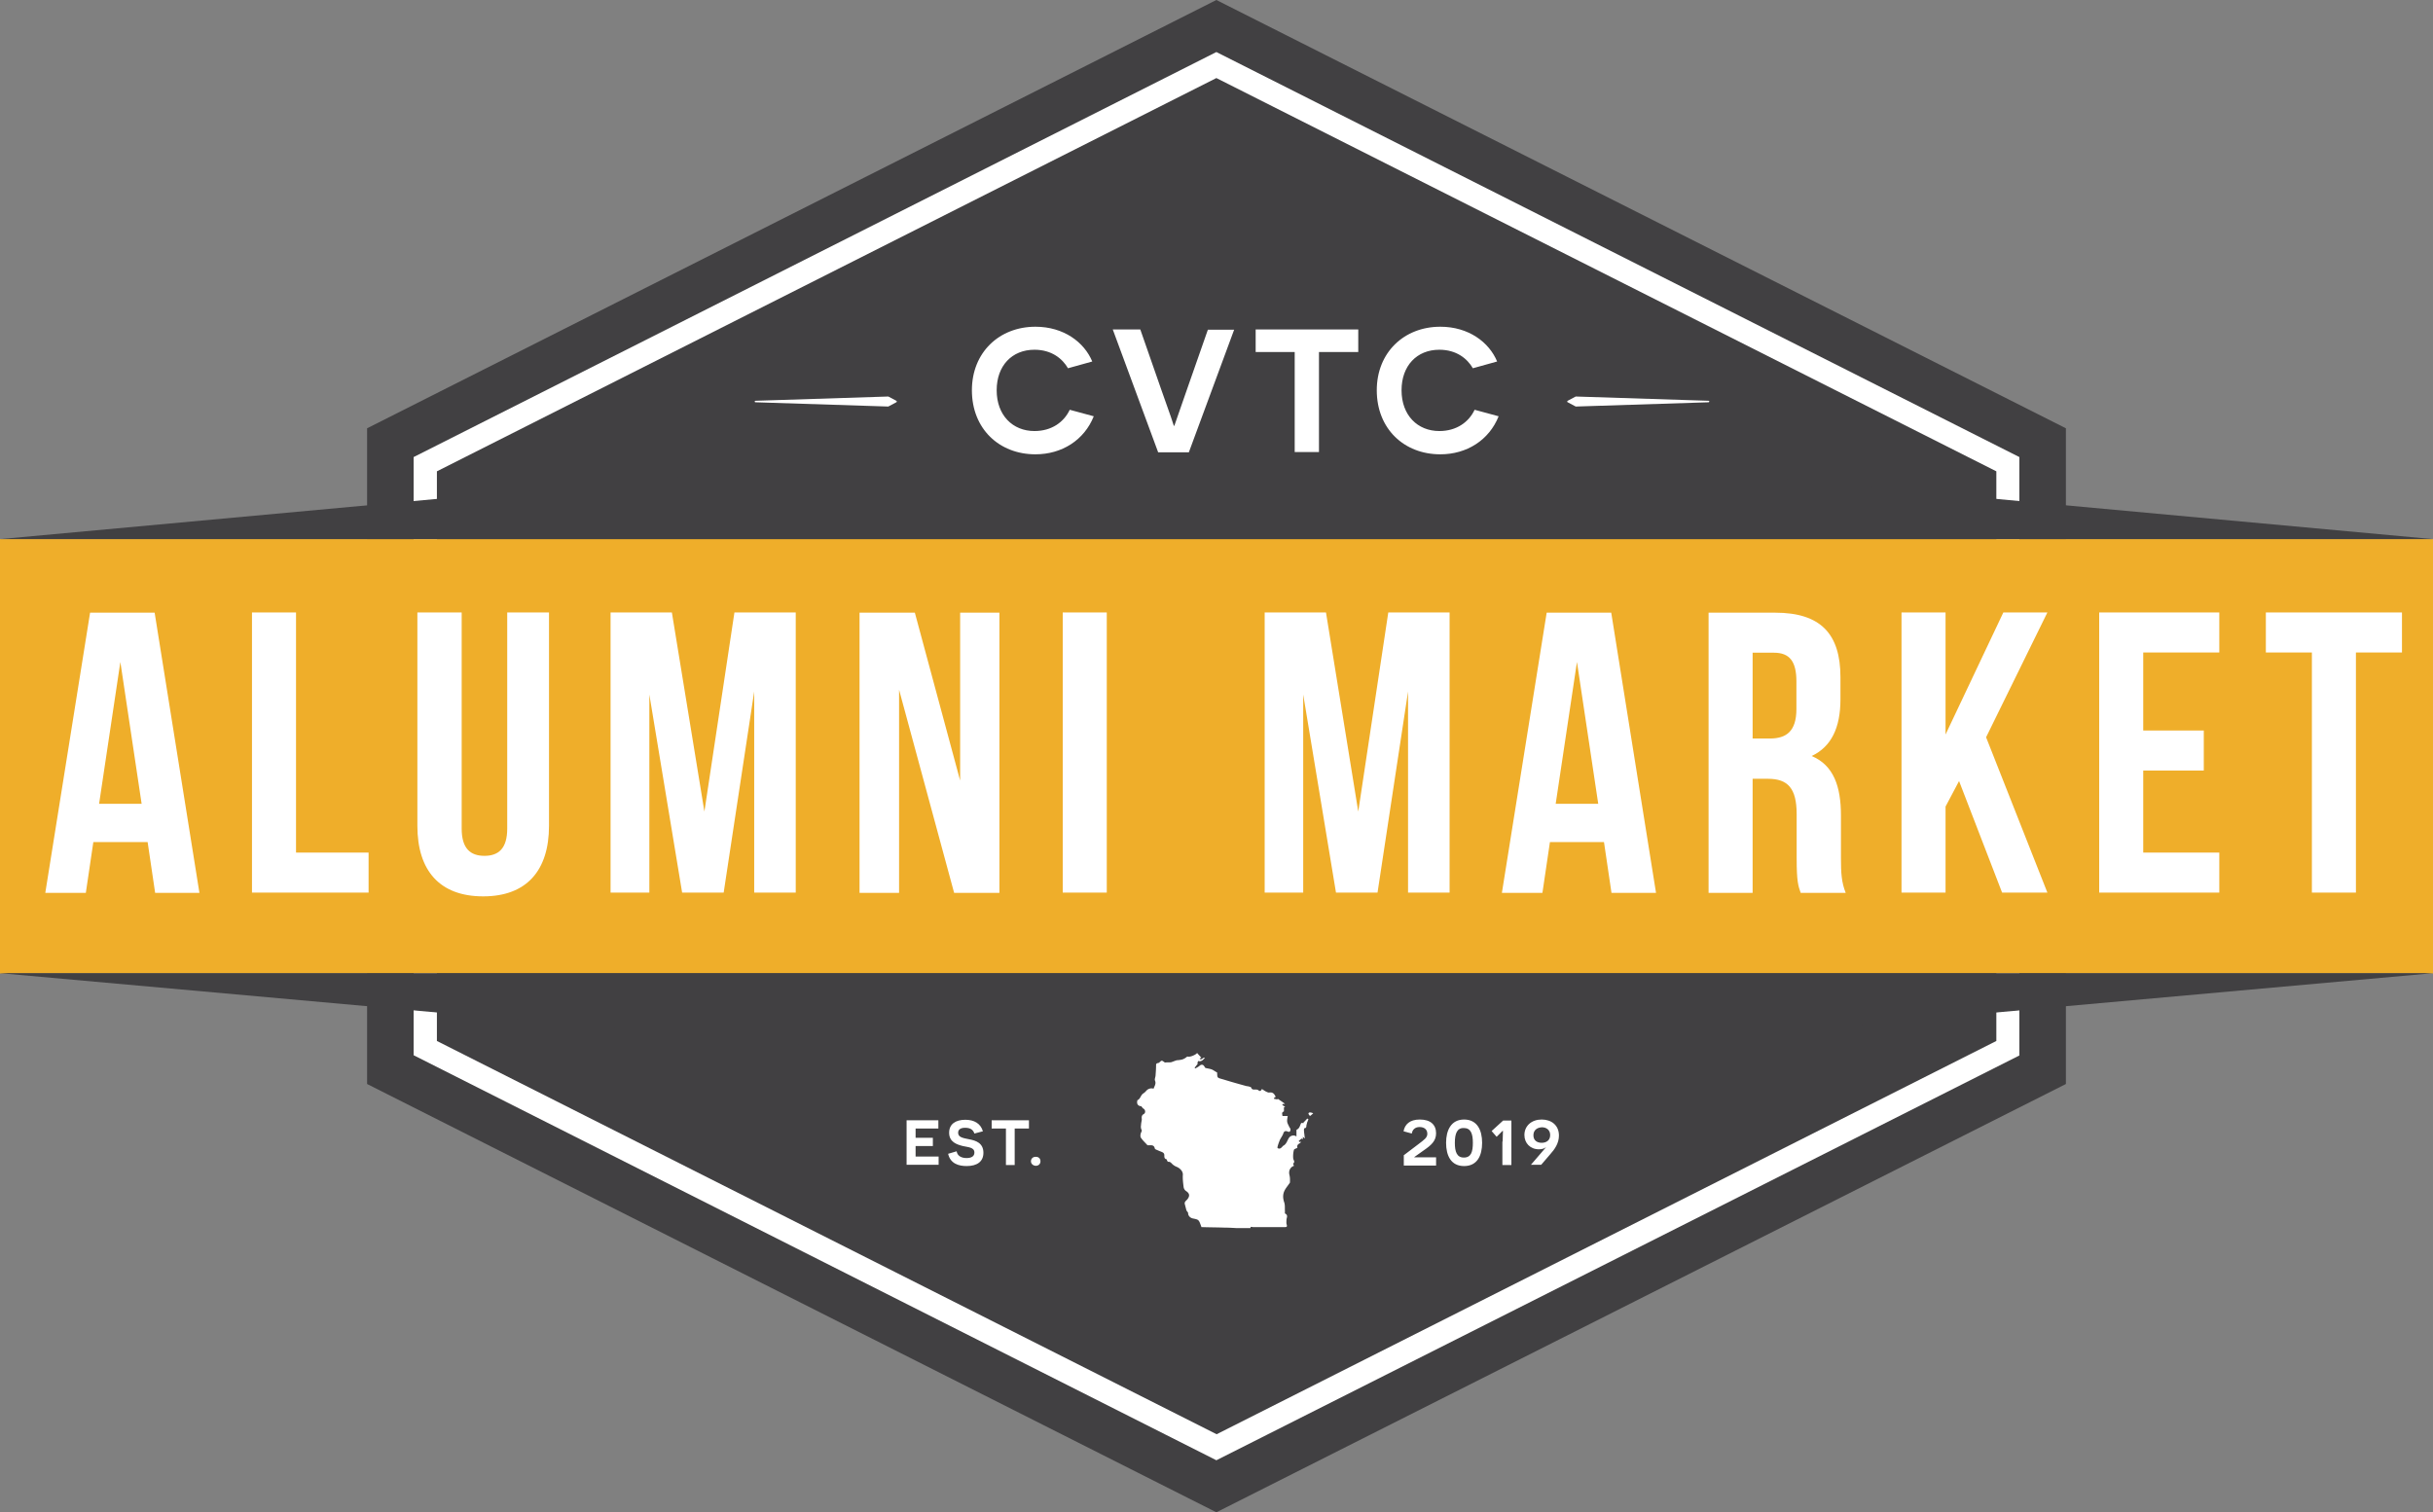 <svg xmlns="http://www.w3.org/2000/svg" viewBox="0 0 97.23 60.45">
  <rect x="0" y="0" width="97.23" height="60.45" fill="#808080" stroke="none"/>
  <style>
    .st0{fill:#414042}.st1{fill:#fff}
  </style>
  <path class="st0" d="M82.56 43.33V17.12L48.61 0 14.67 17.12v26.21l33.94 17.12z"/>
  <path class="st0" d="M16.99 41.9V18.55L48.61 2.6l31.62 15.95V41.9L48.61 57.85z"/>
  <path class="st1" d="M48.61 58.37L16.53 42.18V18.27L48.61 2.08 80.7 18.27v23.92L48.61 58.37zM17.46 41.61l31.16 15.72 31.16-15.72V18.84L48.61 3.12 17.46 18.84v22.77z"/>
  <path fill="#efae2a" d="M0 21.55h97.23v17.36H0z"/>
  <path class="st0" d="M56.82 17.83H40.41L0 21.55H97.23zM41.46 42.63h14.31l41.46-3.73H0z"/>
  <path class="st1" d="M7.97 35.69H6.2l-.3-2.03H3.73l-.3 2.03H1.81l1.79-11.2h2.58l1.79 11.2zm-4.01-3.56h1.7l-.85-5.67-.85 5.67zM10.07 24.48h1.76v9.6h2.9v1.6h-4.66v-11.2zM18.45 24.48v8.64c0 .8.35 1.09.91 1.09s.91-.29.91-1.09v-8.64h1.67v8.53c0 1.79-.9 2.82-2.63 2.82s-2.63-1.02-2.63-2.82v-8.53h1.77zM28.15 32.44l1.2-7.96h2.45v11.2h-1.66v-8.04l-1.22 8.04h-1.66l-1.31-7.92v7.92H24.4v-11.2h2.45l1.3 7.96zM35.93 27.57v8.12h-1.58v-11.2h2.21l1.81 6.71v-6.71h1.57v11.2h-1.81l-2.2-8.12zM42.47 24.48h1.76v11.2h-1.76v-11.2zM54.28 32.44l1.2-7.96h2.45v11.2h-1.66v-8.04l-1.22 8.04h-1.66l-1.31-7.92v7.92h-1.54v-11.2h2.45l1.29 7.96zM66.18 35.69H64.4l-.3-2.03h-2.16l-.3 2.03h-1.62l1.79-11.2h2.58l1.79 11.2zm-4.01-3.56h1.7l-.85-5.67-.85 5.67zM71.96 35.69c-.1-.29-.16-.46-.16-1.38v-1.76c0-1.04-.35-1.42-1.15-1.42h-.61v4.56h-1.76v-11.2h2.66c1.82 0 2.61.85 2.61 2.58v.88c0 1.15-.37 1.9-1.15 2.27.88.37 1.17 1.22 1.17 2.38v1.73c0 .54.02.94.19 1.36h-1.8zm-1.92-9.61v3.44h.69c.66 0 1.06-.29 1.06-1.18v-1.1c0-.8-.27-1.15-.9-1.15h-.85zM78.29 31.22l-.54 1.02v3.44h-1.76v-11.2h1.76v4.88l2.31-4.88h1.76l-2.45 4.99 2.45 6.21h-1.81l-1.72-4.46zM85.65 29.2h2.42v1.6h-2.42v3.28h3.04v1.6h-4.8v-11.2h4.8v1.6h-3.04v3.12zM90.55 24.48h5.44v1.6h-1.84v9.6h-1.76v-9.6h-1.84v-1.6z"/>
  <g>
    <path class="st1" d="M43.71 16.64c-.38.95-1.27 1.52-2.33 1.52-1.45 0-2.54-1.02-2.54-2.56 0-1.51 1.09-2.54 2.54-2.54 1.13 0 1.95.62 2.27 1.39l-.97.27c-.22-.38-.65-.74-1.34-.74-.9 0-1.51.64-1.51 1.62 0 1 .64 1.63 1.51 1.63.69 0 1.18-.36 1.41-.85l.96.26zM46.28 18.07l-1.81-4.9h1.1l.84 2.41c.34.95.5 1.42.5 1.44h.02c.01-.01.16-.48.49-1.41l.85-2.43h1.05l-1.81 4.9h-1.23zM52.71 14.07v4h-.97v-4h-1.56v-.9h4.1v.9h-1.57zM59.89 16.64c-.38.95-1.27 1.52-2.33 1.52-1.45 0-2.54-1.02-2.54-2.56 0-1.51 1.09-2.54 2.54-2.54 1.13 0 1.95.62 2.27 1.39l-.97.27c-.22-.38-.65-.74-1.34-.74-.9 0-1.51.64-1.51 1.62 0 1 .64 1.63 1.51 1.63.69 0 1.18-.36 1.41-.85l.96.26z"/>
  </g>
  <g>
    <path class="st1" d="M36.23 44.78h1.27v.33h-.91v.37h.69v.33h-.69v.42h.92v.33h-1.28v-1.78zM38.23 46.02c.03.18.18.27.4.27.19 0 .31-.07.31-.22 0-.21-.24-.21-.46-.26-.24-.06-.55-.16-.55-.53 0-.35.26-.52.65-.52.35 0 .61.15.7.46l-.34.09c-.05-.15-.16-.23-.37-.23-.2 0-.28.08-.28.2 0 .18.19.21.44.26.27.05.57.15.57.54 0 .35-.25.53-.67.53-.31 0-.65-.09-.74-.49l.34-.1zM40.55 45.11v1.46h-.35v-1.46h-.57v-.33h1.49v.33h-.57zM41.2 46.42c0-.1.07-.18.19-.18.13 0 .19.08.19.18 0 .1-.07.18-.19.18-.12-.01-.19-.09-.19-.18zM56.11 46.17l.58-.44c.22-.17.35-.25.35-.41 0-.16-.11-.27-.31-.27-.19 0-.29.12-.31.26l-.33-.09c.05-.27.24-.47.65-.47.43 0 .65.21.65.55 0 .31-.2.48-.49.68l-.38.27v.01h.87v.33H56.1v-.42zM59.23 45.68c0 .52-.2.93-.72.93s-.72-.41-.72-.93c0-.5.2-.93.72-.93s.72.42.72.93zm-1.09 0c0 .36.08.59.36.59.29 0 .36-.23.36-.59s-.08-.59-.36-.59c-.27-.01-.36.22-.36.59zM60.05 45.63c0-.21.02-.43.01-.43h-.01l-.11.11-.13.13-.2-.23.46-.42h.33v1.78h-.36v-.94zM61.79 45.85c-.06.05-.15.09-.29.09-.35 0-.58-.25-.58-.57 0-.37.29-.62.69-.62.38 0 .69.22.69.64 0 .31-.17.55-.35.75l-.36.42h-.41l.61-.71zm-.51-.47c0 .21.15.3.33.3.19 0 .34-.1.34-.31 0-.2-.15-.31-.33-.31-.19.01-.34.11-.34.32z"/>
  </g>
  <g>
    <path class="st1" d="M45.61 44.22c-.13-.01-.19-.09-.16-.22v-.02c.13-.05.13-.21.25-.28.05-.03.08-.07.12-.11.06-.07.19-.11.28-.07.03-.1.11-.19.06-.32-.03-.06.02-.15.02-.22.01-.13.02-.27.02-.4 0-.06.02-.08.09-.09.05-.01.09-.09.14-.09.05 0 .1.08.15.07.07-.01.15 0 .22-.01.07-.02.13-.05.2-.07.02-.01.03-.01.05-.01.21-.02.26-.04.4-.15.09.04.33-.06.39-.14.05.06.11.12.17.19-.03.01-.05.02-.07.04.09.08.13-.08.21-.03-.07.07-.14.16-.27.12-.01.03-.02.06-.03.1h.02c-.04.06-.08.11-.13.17.01.01.02.02.02.03.06-.03.12-.06.17-.1.07-.07.15-.07.2.02.02.02.03.06.05.06.08.02.17.03.25.06.07.03.13.08.21.12.01.24-.01.2.29.29.29.09.58.17.87.25.04.01.08.01.11.02s.08.02.09.04c.03.1.11.08.18.08.04 0 .09.01.11.03.06.05.1.03.14-.05.05.03.1.07.16.1.04.02.1.05.14.04.15-.02.2.07.25.17-.02.02-.04.03-.07.05v.03c.05.01.1.02.14.03 0-.01 0-.02.01-.03.09.06.18.12.29.2-.05.01-.08.01-.11.02.01.01.01.03.02.04.03.02.07.04.1.06-.02.01-.03.01-.05.02v.12c0 .02 0 .05-.01.05-.1.04-.05.11-.05.18h.21c-.01.08-.03.16-.02.23.01.07.05.13.08.2.02.04.06.08.05.12 0 .05-.03.11-.11.07-.1-.04-.15-.01-.18.09-.03.08-.09.16-.13.24-.04.1-.08.2-.1.3-.01.04.07.07.12.04.04-.02.07-.06.1-.09 0 0 0-.01.01-.01.14-.07.16-.22.24-.33.07-.09.21-.11.29-.04v-.22c0-.02 0-.06.02-.06.11-.05.12-.17.17-.26h.1c0-.01-.01-.01-.01-.02.05-.05.1-.1.15-.16.02.01.03.02.05.03-.02.04-.03.08-.05.12-.01.02-.01.05-.02.08-.03.05.02.15-.1.16 0 0-.01.04-.01.06 0 .07.01.14.02.21 0 .04.01.08.02.14-.03-.03-.05-.04-.09-.07.01.04.01.06.01.09-.03-.01-.05-.01-.06-.02-.03.03-.05.05-.08.07-.04.03-.03.05.02.07.05-.04.05.01-.01.05-.08.04-.12.1-.09.18-.06.03-.13.05-.14.08-.03.11-.04.23-.03.34 0 .07.09.13 0 .21-.01.01.02.06.03.09-.16.06-.22.21-.18.37.03.11.02.23.02.3-.08.12-.15.2-.2.29-.09.16-.09.32-.03.5.04.11.02.24.03.36 0 .03-.01.08.01.09.13.07.05.17.05.26 0 .06-.01.13.01.18.03.1-.02.1-.09.1h-1.26c-.03 0-.1-.04-.1.04h-.55c-.17-.01-.35-.02-.52-.02-.29-.01-.59-.01-.88-.02-.01 0-.03-.01-.01-.02-.04-.08-.06-.19-.12-.25-.05-.05-.16-.06-.24-.08-.1-.03-.17-.11-.17-.21 0-.03-.03-.05-.05-.08-.01-.01-.01-.03-.02-.04l-.06-.23c-.03-.1.05-.14.1-.2.1-.13.1-.23-.05-.33a.233.233 0 0 1-.1-.17c-.02-.16-.04-.32-.03-.48.01-.14-.12-.27-.25-.32a.597.597 0 0 1-.15-.09c-.06-.05-.09-.12-.19-.11-.01 0-.03-.03-.04-.05-.01-.02-.01-.05-.02-.05-.1-.02-.09-.11-.09-.16 0-.1-.07-.12-.14-.15-.06-.02-.12-.05-.17-.07-.03-.01-.06-.03-.07-.05-.03-.16-.15-.13-.26-.13-.01 0-.03 0-.04-.01-.09-.1-.19-.19-.26-.3-.03-.06-.01-.16.02-.22.03-.05.02-.07 0-.11a.322.322 0 0 1-.01-.17c0-.07.02-.14.03-.21 0-.08-.03-.17.08-.23.07-.04.07-.14.01-.2-.07-.04-.08-.08-.11-.11zM52.48 44.5c-.05.05-.09.08-.13.11-.02-.03-.06-.07-.06-.1.01-.05.07-.06.19-.01z"/>
  </g>
  <path d="M68.28 16.02l-5.3-.17h-.01l-.32.17c-.01 0-.02.02-.02.03 0 .01.01.03.02.03l.32.17h.01l5.3-.17c.01 0 .03-.02.03-.03 0-.01-.01-.03-.03-.03zm-32.78-.17h-.01l-5.3.17c-.01 0-.03.01-.03.03 0 .02.01.03.03.03l5.3.17h.01l.32-.17c.01-.01.02-.02.02-.03 0-.01-.01-.02-.02-.03l-.32-.17z" fill-rule="evenodd" clip-rule="evenodd" fill="#fff"/>
</svg>

